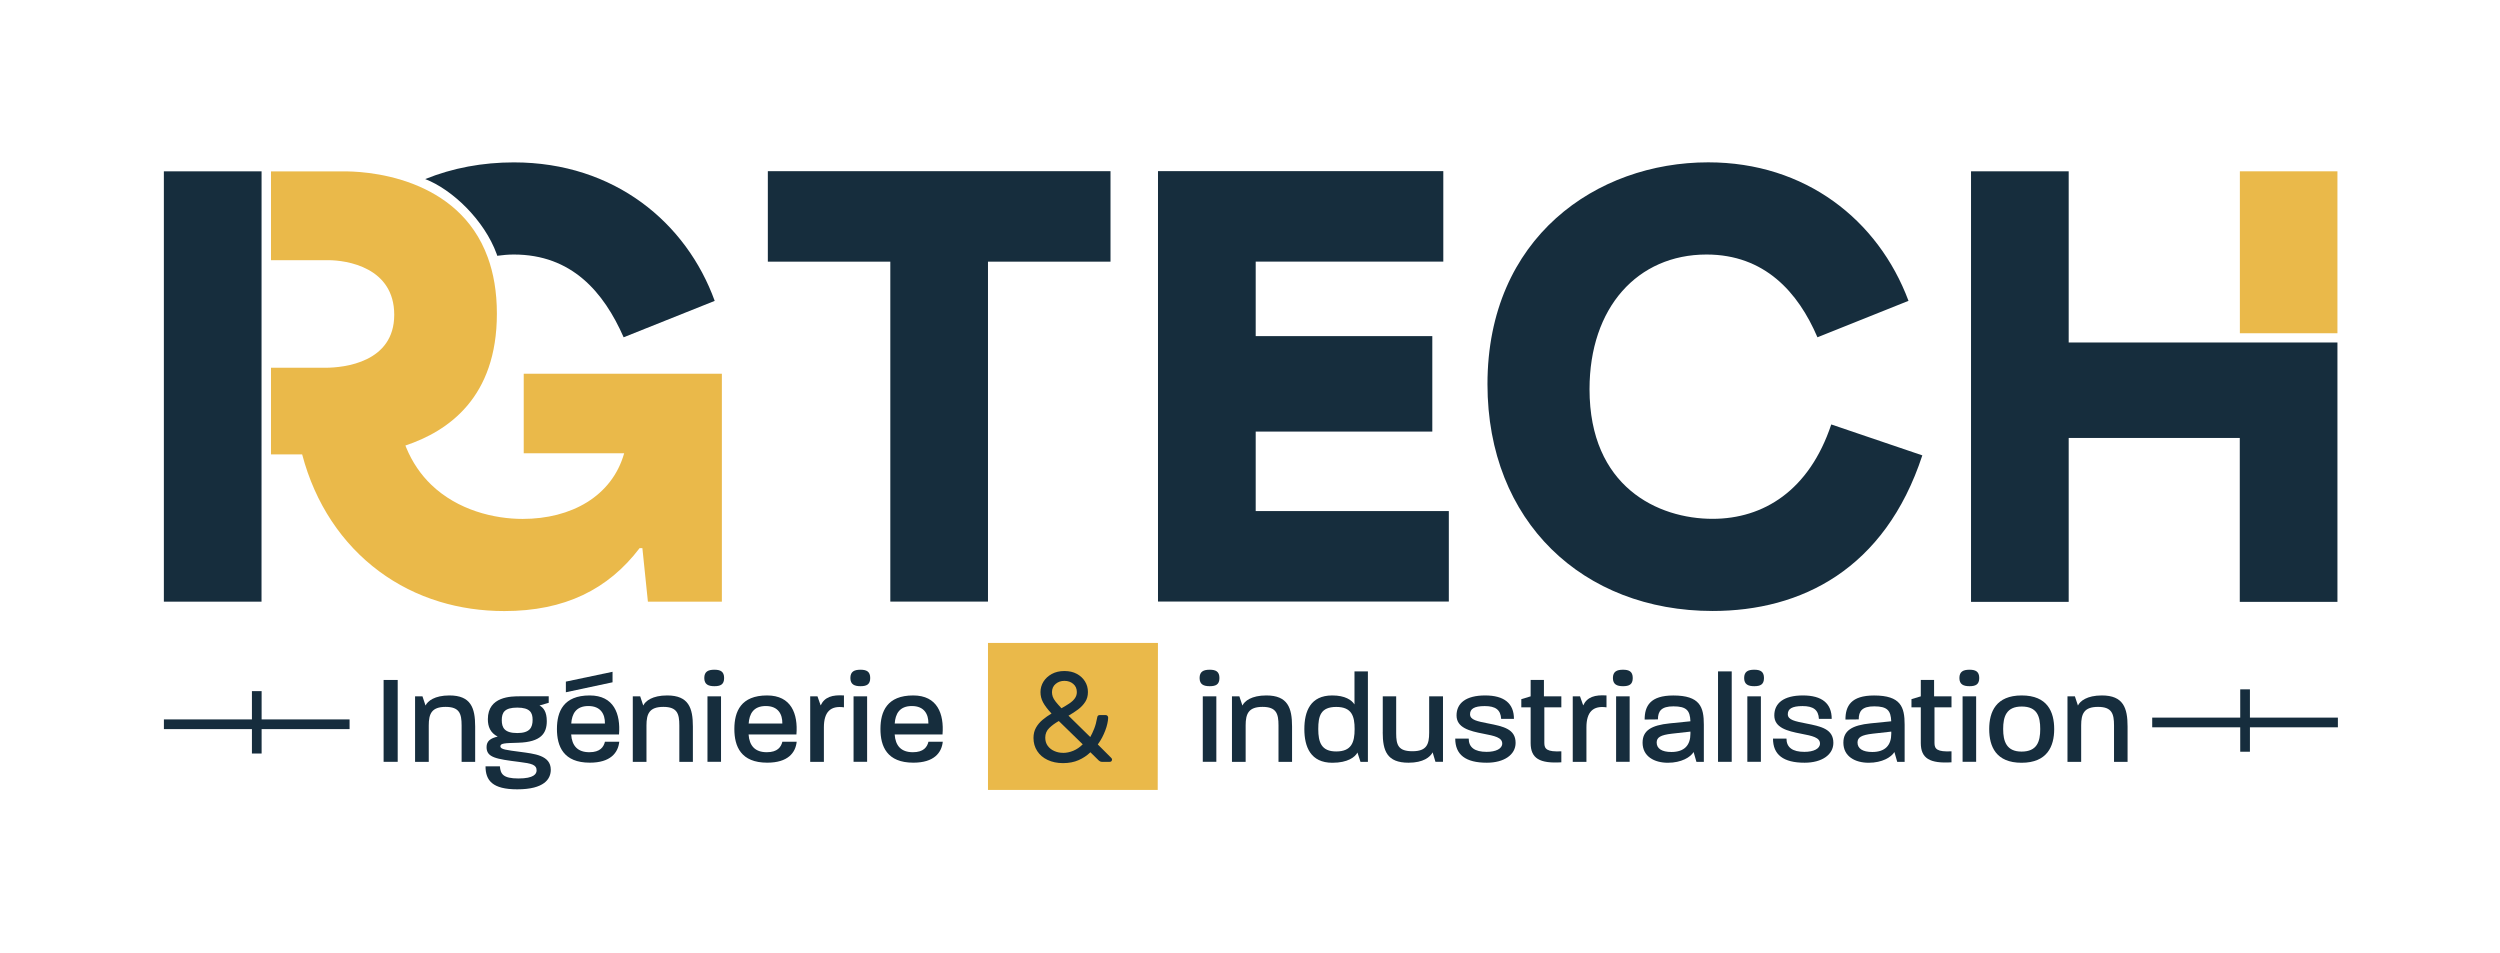 <?xml version="1.0" encoding="UTF-8"?>
<svg id="Calque_1" data-name="Calque 1" xmlns="http://www.w3.org/2000/svg" viewBox="0 0 557.02 212.27">
  <defs>
    <style>
      .cls-1 {
        fill: #162d3d;
      }

      .cls-1, .cls-2, .cls-3, .cls-4 {
        stroke-width: 0px;
      }

      .cls-2 {
        fill: none;
      }

      .cls-3 {
        fill: #162d3d;
      }

      .cls-4 {
        fill: #eab94a;
      }
    </style>
  </defs>
  <g>
    <path class="cls-3" d="M90.3,99.38l.18.27c-.05-.13-.11-.27-.16-.4,0,0-.01,0-.02,0v.12Z"/>
    <path class="cls-1" d="M110.67,56.61c.04.12.07.26.12.38,1.2-.16,2.43-.28,3.69-.28,12.91,0,20.04,8.36,24.47,18.44l20.29-8.11c-6.27-17.34-22.25-30.86-44.76-30.86-6.92,0-13.61,1.23-19.74,3.72,5.95,2.28,13.16,9.09,15.93,16.71Z"/>
    <g>
      <path class="cls-2" d="M65.57,81.93h6.9c4.3,0,15.37-.86,15.37-11.8s-10.57-12.17-14.75-12.17h-12.71v23.98h5.19Z"/>
      <path class="cls-4" d="M116.69,83.28v17.71h22.38c-2.71,9.59-11.8,14.63-22.62,14.63-6.3,0-14.46-1.91-20.4-7.65-2.25-2.18-4.18-4.92-5.57-8.31l-.18-.27v-.12s.01,0,.02,0c9.59-3.2,20.39-10.7,20.39-29.38,0-4.9-.75-9.04-2.03-12.54-3.27-8.98-10-13.75-16.46-16.29-7.32-2.88-14.29-2.87-15.45-2.87h-16.39v19.78h12.71c4.18,0,14.75,1.6,14.75,12.17s-11.07,11.8-15.37,11.8h-12.09v19.3h6.93l.02.02c2.88,10.94,8.9,19.93,17.17,26.05,3.99,2.96,8.51,5.25,13.45,6.75,4.49,1.37,9.33,2.09,14.44,2.09,13.4,0,23.11-4.8,30.12-14.02h.62l1.23,11.93h16.48v-50.78h-44.14Z"/>
      <path class="cls-1" d="M58.28,38.17h-21.77v95.89h21.76c0-10.94.01-95.89.01-95.89Z"/>
    </g>
  </g>
  <g>
    <g>
      <path class="cls-1" d="M171.08,58.3v-20.16h76.35v20.16h-27.3v75.74h-21.76V58.3h-27.3Z"/>
      <path class="cls-1" d="M258.01,38.13h63.57v20.16h-41.8v16.6h39.35v21.27h-39.35v17.71h43.03v20.16h-64.8V38.13Z"/>
      <path class="cls-1" d="M331.42,85.6c0-32.71,24.34-49.43,49.18-49.43,21.64,0,37.87,12.79,44.63,30.86l-20.29,8.12c-4.3-10.08-11.8-18.44-24.71-18.44-15.37,0-26.07,11.8-26.07,30,0,21.76,15.25,28.89,27.42,28.89,11.31,0,21.52-6.27,26.44-21.03l20.29,6.89c-8.36,25.45-27.05,34.67-46.72,34.67-28.89,0-50.17-19.92-50.17-50.53Z"/>
    </g>
    <path class="cls-1" d="M499.04,76.31h-38.12v-38.14h-21.76v95.93h21.76v-36.52h38.12v36.52h21.76v-57.79h-21.76Z"/>
    <rect class="cls-4" x="499.06" y="38.17" width="21.74" height="36.08"/>
  </g>
  <polygon class="cls-4" points="257.95 176.01 220.13 176.01 220.13 143.25 258 143.25 257.95 176.01"/>
  <g>
    <path class="cls-1" d="M85.47,151.5h3.14v18.24h-3.14v-18.24Z"/>
    <path class="cls-1" d="M92.48,155.15h1.65l.68,2.05c.48-1,2.02-2.25,5.33-2.25,4.79,0,5.73,2.79,5.73,6.93v7.87h-3.02v-8.12c0-2.59-.46-4.13-3.56-4.13s-3.76,1.51-3.76,4.13v8.12h-3.05v-14.59Z"/>
    <path class="cls-1" d="M108.19,170.74h3.19c.14,1.68.66,2.71,4.13,2.71s4.05-1.03,4.05-1.8c0-1.28-1.14-1.54-3.82-1.88-5.27-.66-7.33-1-7.33-3.31,0-1.34.86-1.97,2.48-2.34-1.65-.85-2.19-2.22-2.19-3.88,0-5.1,5.24-5.1,7.15-5.1h6.41v1.45l-2.05.6c.88.48,1.62,1.4,1.62,3.48,0,2.65-1.2,4.67-6.38,4.82-3.02.09-3.96.11-3.96.8s1.37.83,4.39,1.23c3.14.43,6.84.74,6.84,3.99,0,2.05-1.45,4.36-7.47,4.36-5.53,0-7.07-1.97-7.07-5.13ZM115.25,163.33c2.77,0,3.42-1.2,3.42-2.96,0-1.57-.57-2.71-3.42-2.71s-3.45,1.11-3.45,2.79.6,2.88,3.45,2.88Z"/>
    <path class="cls-1" d="M124.09,162.42c0-3.91,1.48-7.47,7.3-7.47,5.39,0,6.9,4.1,6.53,8.69h-10.66c.17,2.51,1.43,3.96,4.05,3.96,2.42,0,3.19-1.17,3.48-2.34h3.19c-.26,2.48-1.97,4.67-6.56,4.67-5.87,0-7.33-3.62-7.33-7.52ZM126.08,151.87l10.4-2.19v2.34l-10.4,2.22v-2.37ZM134.78,161.22v-.06c.03-2-.91-3.85-3.68-3.85s-3.68,1.77-3.82,3.9h7.5Z"/>
    <path class="cls-1" d="M140.99,155.15h1.65l.68,2.05c.48-1,2.02-2.25,5.33-2.25,4.79,0,5.73,2.79,5.73,6.93v7.87h-3.02v-8.12c0-2.59-.46-4.13-3.56-4.13s-3.76,1.51-3.76,4.13v8.12h-3.05v-14.59Z"/>
    <path class="cls-1" d="M159.17,149.22c1.31,0,2.17.37,2.17,1.85s-.86,1.82-2.17,1.82-2.25-.37-2.25-1.82.88-1.85,2.25-1.85ZM157.63,155.15h3.02v14.59h-3.02v-14.59Z"/>
    <path class="cls-1" d="M163.62,162.42c0-3.91,1.48-7.47,7.3-7.47,5.39,0,6.9,4.1,6.53,8.69h-10.66c.17,2.51,1.43,3.96,4.05,3.96,2.42,0,3.19-1.17,3.48-2.34h3.19c-.26,2.48-1.97,4.67-6.56,4.67-5.87,0-7.33-3.62-7.33-7.52ZM174.31,161.22v-.06c.03-2-.91-3.85-3.68-3.85s-3.68,1.77-3.82,3.9h7.5Z"/>
    <path class="cls-1" d="M180.52,155.15h1.62l.71,2.02c.88-1.88,2.59-2.39,5.19-2.22v2.65c-2.99-.43-4.47,1.03-4.47,4.45v7.7h-3.05v-14.59Z"/>
    <path class="cls-1" d="M191.72,149.22c1.31,0,2.17.37,2.17,1.85s-.86,1.82-2.17,1.82-2.25-.37-2.25-1.82.88-1.85,2.25-1.85ZM190.18,155.15h3.02v14.59h-3.02v-14.59Z"/>
    <path class="cls-1" d="M196.17,162.42c0-3.91,1.48-7.47,7.3-7.47,5.39,0,6.9,4.1,6.53,8.69h-10.66c.17,2.51,1.43,3.96,4.05,3.96,2.42,0,3.19-1.17,3.48-2.34h3.19c-.26,2.48-1.97,4.67-6.56,4.67-5.87,0-7.33-3.62-7.33-7.52ZM206.85,161.22v-.06c.03-2-.91-3.85-3.68-3.85s-3.68,1.77-3.82,3.9h7.5Z"/>
    <path class="cls-1" d="M236.85,170.03c-1.29,0-2.44-.24-3.43-.71-1-.47-1.77-1.13-2.32-1.98-.55-.85-.83-1.82-.83-2.92,0-.87.19-1.64.56-2.29.37-.66.86-1.24,1.47-1.75.61-.51,1.27-.98,1.99-1.4-.89-.95-1.52-1.79-1.9-2.51s-.56-1.47-.56-2.25c0-.85.22-1.63.66-2.34.44-.7,1.05-1.27,1.85-1.71.8-.44,1.74-.66,2.82-.66s1.98.21,2.76.63c.78.42,1.39.98,1.82,1.68.44.7.66,1.49.66,2.37s-.2,1.57-.6,2.19c-.4.63-.93,1.19-1.58,1.68-.66.49-1.37.96-2.15,1.4l4.85,4.76c.3-.53.59-1.15.87-1.85.28-.7.5-1.53.67-2.48.04-.38.24-.57.6-.57h1.25c.19,0,.34.06.44.17.1.11.16.26.16.43-.02.42-.08.86-.19,1.34-.1.48-.26.98-.46,1.51-.2.53-.44,1.06-.71,1.58-.28.52-.59,1.03-.95,1.52l2.91,2.91c.17.15.26.29.26.43,0,.17-.05.3-.14.4s-.24.14-.43.14h-1.6c-.19,0-.35-.03-.47-.09-.12-.06-.22-.12-.3-.2l-1.88-1.85c-.74.72-1.61,1.31-2.62,1.75-1.01.45-2.17.67-3.48.67ZM236.85,167.75c.76,0,1.52-.16,2.28-.47.76-.31,1.46-.79,2.11-1.44l-5.33-5.19c-.82.46-1.52.97-2.12,1.55s-.9,1.3-.9,2.15c0,.72.19,1.34.56,1.84.37.5.86.89,1.47,1.15.61.27,1.25.4,1.94.4ZM236.51,157.8c.61-.34,1.17-.68,1.7-1.03.52-.34.94-.72,1.25-1.14s.47-.89.47-1.43c0-.76-.27-1.37-.8-1.82-.53-.46-1.19-.68-1.97-.68s-1.39.22-1.94.67c-.55.45-.83,1.07-.83,1.87,0,.32.06.65.17.98.11.33.33.7.64,1.1.31.4.75.89,1.3,1.48Z"/>
    <path class="cls-1" d="M269.53,149.22c1.31,0,2.17.37,2.17,1.85s-.85,1.82-2.17,1.82-2.25-.37-2.25-1.82.88-1.85,2.25-1.85ZM267.99,155.15h3.02v14.59h-3.02v-14.59Z"/>
    <path class="cls-1" d="M274.49,155.15h1.65l.68,2.05c.48-1,2.02-2.25,5.33-2.25,4.79,0,5.73,2.79,5.73,6.93v7.87h-3.02v-8.12c0-2.59-.46-4.13-3.56-4.13s-3.76,1.51-3.76,4.13v8.12h-3.05v-14.59Z"/>
    <path class="cls-1" d="M290.62,162.45c0-3.99,1.37-7.5,6.21-7.5,2.88,0,4.33,1.03,4.96,2v-7.35h2.99v20.15h-1.65l-.68-2.08c-.51,1-2.14,2.28-5.59,2.28-4.82,0-6.24-3.51-6.24-7.5ZM297.72,167.43c3.39,0,4.1-2,4.1-4.99,0-2.82-.6-4.93-4.08-4.93s-4.02,2-4.02,4.93.68,4.99,3.99,4.99Z"/>
    <path class="cls-1" d="M308.09,163.16v-8.01h2.99v8.24c0,2.62.48,3.99,3.62,3.99s3.73-1.48,3.73-4.13v-8.1h3.08v14.59h-1.68l-.63-2.11c-.54,1.05-2.08,2.31-5.36,2.31-4.82,0-5.76-2.65-5.76-6.78Z"/>
    <path class="cls-1" d="M324.25,164.56h2.99c0,1.97,1.34,2.96,3.99,2.96,2.08,0,3.48-.71,3.48-1.85,0-1.34-1.68-1.71-4.19-2.19-3.14-.6-5.99-1.34-5.99-4.08s2.11-4.45,6.38-4.45,6.41,1.8,6.41,5.22h-2.85c-.11-2-1.23-2.85-3.65-2.85s-3.28.66-3.28,1.82c0,1.28,1.62,1.57,4.05,2.05,3.36.66,6.1,1.23,6.1,4.33,0,2.65-2.57,4.42-6.41,4.42-4.73,0-7.04-1.77-7.04-5.39Z"/>
    <path class="cls-1" d="M341.04,165.55v-7.95h-2.08v-1.82l2.08-.63v-3.65h2.96v3.65h3.88v2.45h-3.79v7.95c0,1.37.63,2,3.79,1.85v2.45c-4.82.29-6.84-.85-6.84-4.3Z"/>
    <path class="cls-1" d="M350.42,155.15h1.62l.71,2.02c.88-1.88,2.59-2.39,5.19-2.22v2.65c-2.99-.43-4.47,1.03-4.47,4.45v7.7h-3.05v-14.59Z"/>
    <path class="cls-1" d="M361.62,149.22c1.31,0,2.17.37,2.17,1.85s-.86,1.82-2.17,1.82-2.25-.37-2.25-1.82.88-1.85,2.25-1.85ZM360.08,155.15h3.02v14.59h-3.02v-14.59Z"/>
    <path class="cls-1" d="M365.98,165.47c0-2.68,1.91-3.88,6.07-4.3l4.59-.46c-.09-2.39-.86-3.33-3.79-3.33-2.71,0-3.45,1.08-3.45,2.91l-2.96.03c0-3.02,1.25-5.36,6.38-5.36,5.96,0,6.81,2.57,6.81,6.5v8.29h-1.65l-.63-2.19c-.68,1.14-2.71,2.39-5.73,2.39s-5.64-1.4-5.64-4.48ZM372.39,167.55c2.94,0,4.25-1.54,4.25-4.08v-.46l-4.13.46c-2.54.29-3.39.83-3.39,1.97,0,1.34,1.14,2.11,3.28,2.11Z"/>
    <path class="cls-1" d="M382.79,149.59h3.05v20.15h-3.05v-20.15Z"/>
    <path class="cls-1" d="M390.86,149.22c1.31,0,2.17.37,2.17,1.85s-.86,1.82-2.17,1.82-2.25-.37-2.25-1.82.88-1.85,2.25-1.85ZM389.32,155.15h3.02v14.59h-3.02v-14.59Z"/>
    <path class="cls-1" d="M395.05,164.56h2.99c0,1.97,1.34,2.96,3.99,2.96,2.08,0,3.48-.71,3.48-1.85,0-1.34-1.68-1.71-4.19-2.19-3.14-.6-5.99-1.34-5.99-4.08s2.11-4.45,6.38-4.45,6.41,1.8,6.41,5.22h-2.85c-.11-2-1.23-2.85-3.65-2.85s-3.28.66-3.28,1.82c0,1.28,1.62,1.57,4.05,2.05,3.36.66,6.1,1.23,6.1,4.33,0,2.65-2.57,4.42-6.41,4.42-4.73,0-7.04-1.77-7.04-5.39Z"/>
    <path class="cls-1" d="M410.72,165.47c0-2.68,1.91-3.88,6.07-4.3l4.59-.46c-.09-2.39-.86-3.33-3.79-3.33-2.71,0-3.45,1.08-3.45,2.91l-2.96.03c0-3.02,1.25-5.36,6.38-5.36,5.96,0,6.81,2.57,6.81,6.5v8.29h-1.65l-.63-2.19c-.68,1.14-2.71,2.39-5.73,2.39s-5.64-1.4-5.64-4.48ZM417.14,167.55c2.94,0,4.25-1.54,4.25-4.08v-.46l-4.13.46c-2.54.29-3.39.83-3.39,1.97,0,1.34,1.14,2.11,3.28,2.11Z"/>
    <path class="cls-1" d="M427.97,165.55v-7.95h-2.08v-1.82l2.08-.63v-3.65h2.96v3.65h3.88v2.45h-3.79v7.95c0,1.37.63,2,3.79,1.85v2.45c-4.82.29-6.84-.85-6.84-4.3Z"/>
    <path class="cls-1" d="M438.82,149.22c1.31,0,2.17.37,2.17,1.85s-.86,1.82-2.17,1.82-2.25-.37-2.25-1.82.88-1.85,2.25-1.85ZM437.28,155.15h3.02v14.59h-3.02v-14.59Z"/>
    <path class="cls-1" d="M443.21,162.45c0-3.85,1.51-7.5,7.24-7.5s7.24,3.65,7.24,7.5-1.57,7.5-7.27,7.5-7.21-3.62-7.21-7.5ZM450.42,167.46c3.42,0,4.16-2.19,4.16-5.02s-.68-5.02-4.13-5.02-4.13,2.28-4.13,5.02.74,5.02,4.1,5.02Z"/>
    <path class="cls-1" d="M460.65,155.15h1.65l.68,2.05c.48-1,2.02-2.25,5.33-2.25,4.79,0,5.73,2.79,5.73,6.93v7.87h-3.02v-8.12c0-2.59-.46-4.13-3.56-4.13s-3.76,1.51-3.76,4.13v8.12h-3.05v-14.59Z"/>
  </g>
  <rect class="cls-1" x="36.52" y="160.29" width="41.37" height="2.16"/>
  <rect class="cls-1" x="56.13" y="153.99" width="2.16" height="13.9"/>
  <rect class="cls-1" x="479.53" y="159.89" width="41.37" height="2.16"/>
  <rect class="cls-1" x="499.14" y="153.59" width="2.16" height="13.9"/>
</svg>